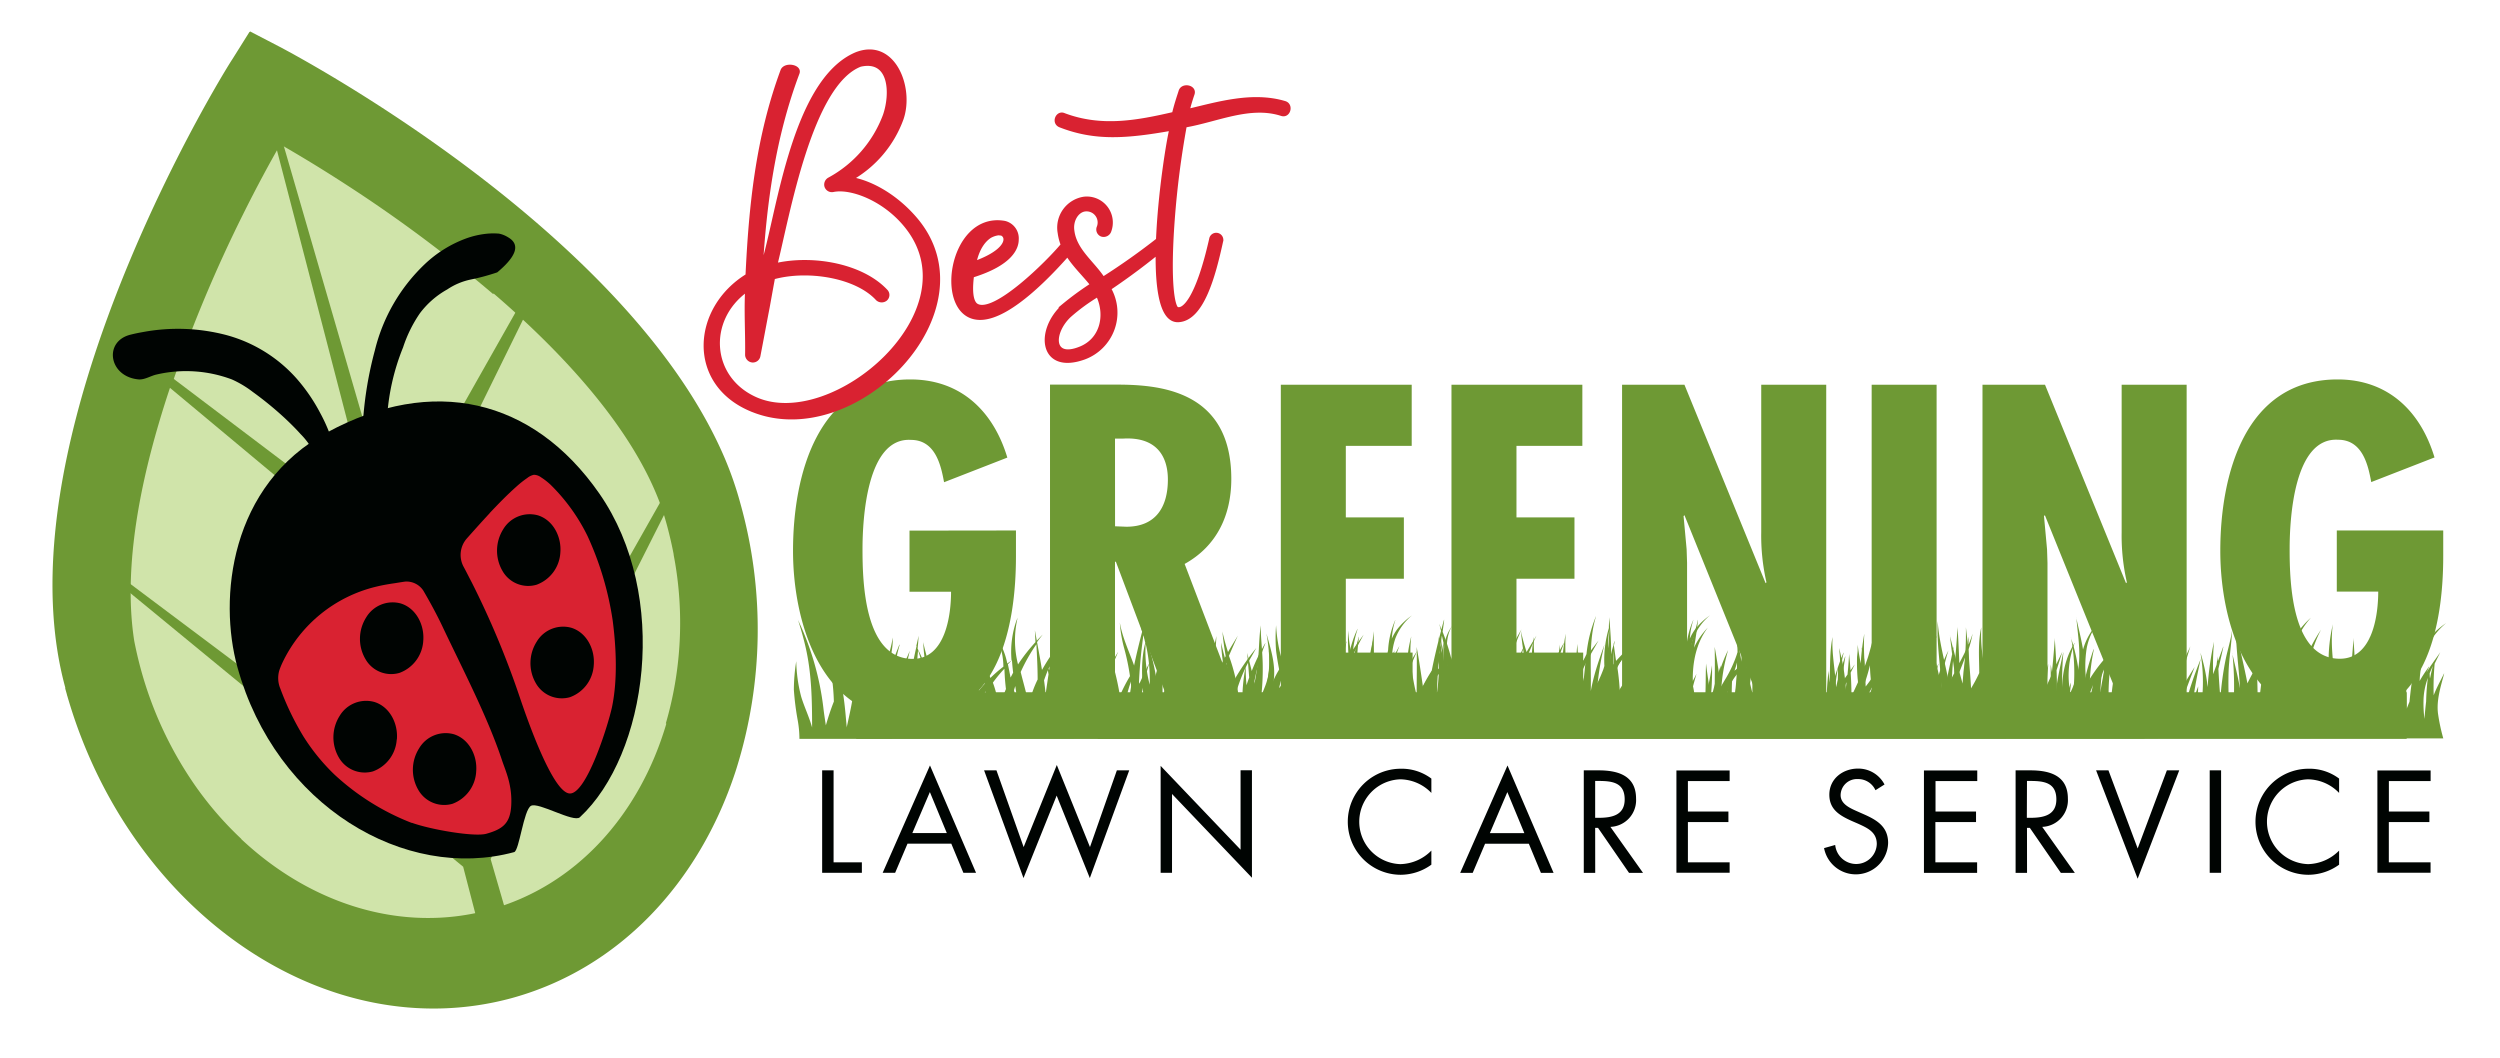 <svg id="Layer_1" data-name="Layer 1" xmlns="http://www.w3.org/2000/svg" xmlns:xlink="http://www.w3.org/1999/xlink" viewBox="0 0 507.33 214.67"><defs><style>.cls-1,.cls-7{fill:none;}.cls-2{clip-path:url(#clip-path);}.cls-3{fill:#d0e4aa;}.cls-4{fill:#6e9934;}.cls-5{fill:#000402;}.cls-6{fill:#d92231;}.cls-7{stroke:#d92231;stroke-miterlimit:7.38;stroke-width:0.69px;}</style><clipPath id="clip-path"><rect class="cls-1" x="10.67" y="6.35" width="485.65" height="198.31"/></clipPath></defs><title>BSG-new-logo</title><g class="cls-2"><path class="cls-3" d="M140.58,96.51C134.67,82.66,124,69.86,112.22,58.88c-23.55-22-51.32-36.65-53.15-37.61l-5.2-2.71,0,.08-.09,0-3.11,5c-1.09,1.73-17.25,27.84-26.48,58.3-5.65,18.67-8.7,39-4.08,56.29,0,.09,0,.17.07.26l0,.1a.29.29,0,0,0,0,.09c.1.36.2.72.31,1.08,0,.12.06.23.1.35,11.46,39.63,47.5,64.23,81.12,55.09,19.7-5.35,34.25-21.14,40.87-41.33h0c.07-.2.13-.4.19-.6a85,85,0,0,0,.74-48.34,63.86,63.86,0,0,0-2.93-8.36"/></g><polygon class="cls-4" points="142.07 89.99 141.36 88.89 97.35 166.7 82.04 113.9 112.92 51.06 112.22 49.95 80.01 106.9 52.97 13.7 52 14.31 76.33 107.95 22.68 67.38 22.47 68.68 78.21 115.17 91.81 167.5 21.08 114.47 20.87 115.77 93.99 175.89 99.56 197.32 105.74 195.62 99.56 174.32 142.07 89.99"/><g class="cls-2"><path class="cls-4" d="M136.69,112.5c.08.46.17.92.25,1.37l.09.53a73,73,0,0,1-1.91,32.39l.1.07c-5.42,18.44-18.33,33-36,37.79s-36.25-1.19-50.27-14.38l0-.05a68.88,68.88,0,0,1-8-8.94c-.12-.16-.24-.31-.35-.47l-.59-.81a76.57,76.57,0,0,1-11.48-24.38q-.75-2.79-1.29-5.56c-2.05-13.14.45-28.79,5-44.19.84-2.87,1.76-5.74,2.73-8.58l.13.09A281.9,281.9,0,0,1,49.29,43.56c2.69-5.41,5.3-10.25,7.6-14.26,4,2.3,8.75,5.17,13.83,8.48a281.88,281.88,0,0,1,29.37,21.91l.07-.14q3.25,2.79,6.39,5.72c12.7,11.87,23.53,25.2,28,38.6.28.89.54,1.79.79,2.7.54,2,1,4,1.37,5.93M147.08,93c-6.57-15.39-18.46-29.62-31.51-41.81C89.4,26.71,58.55,10.43,56.51,9.37l-5.78-3,0,.1-.1,0-3.46,5.52C45.92,13.85,28,42.86,17.71,76.7,11.42,97.44,8,120,13.17,139.25a2.86,2.86,0,0,1,.07.28.49.49,0,0,1,0,.11s0,.07,0,.1c.11.4.23.8.34,1.2,0,.13.08.27.11.4,12.75,44,52.78,71.36,90.14,61.21,21.89-6,38.05-23.49,45.41-45.93h0l.21-.66a94.53,94.53,0,0,0,.82-53.71A71.19,71.19,0,0,0,147.08,93"/><path class="cls-5" d="M121.61,100.14c14.48,20.82,9.7,53.05-3.94,65.71-1.24,1.16-8.43-3.16-9.92-2.32s-2.38,9.11-3.41,9.39c-22.09,6-48.35-9.3-56.16-37.53-3.86-13.94-1.56-36.94,18.24-47.66,21.3-11.53,41.67-7,55.19,12.41"/><path class="cls-6" d="M99.36,104.13c1.75-1.85,3.52-3.68,5.42-5.37A21,21,0,0,1,107,97a3.22,3.22,0,0,1,1.34-.65,2.49,2.49,0,0,1,1.42.49,13.39,13.39,0,0,1,1.94,1.5,37.93,37.93,0,0,1,7.54,10.46,63.19,63.19,0,0,1,5.09,17.09c.75,5.73,1,12.17-.14,17.62-.79,3.66-5.21,17.81-8.63,17.51s-8.5-14.84-10.12-19.64a177.37,177.37,0,0,0-9.72-23.22c-.53-1-1.07-2.1-1.63-3.13a5.05,5.05,0,0,1,.64-5.75c1.49-1.68,3.38-3.79,4.64-5.13"/><path class="cls-6" d="M83.56,167a49.32,49.32,0,0,1-15.66-9.79,40.93,40.93,0,0,1-6.34-7.79,56.06,56.06,0,0,1-4.66-9.65,5.51,5.51,0,0,1-.23-3.69,14.66,14.66,0,0,1,.64-1.59,28.41,28.41,0,0,1,19-15.43c1.3-.32,2.61-.54,3.93-.73.64-.1,1.32-.22,2-.31a4.09,4.09,0,0,1,3.67,1.84l0,0c1.37,2.35,2.67,4.73,3.84,7.19,4,8.47,9.2,18.39,12.15,27.31.71,2.12,2.1,5,1.84,9.19-.22,3.54-1.73,4.72-5.06,5.65-2.42.67-11.21-.83-15.13-2.24"/><path class="cls-5" d="M85.89,130.07a7.38,7.38,0,0,1-4.82,6.48,6,6,0,0,1-6.92-2.82,8.12,8.12,0,0,1,.15-8.42,6.25,6.25,0,0,1,7.06-2.84c3.16,1,4.81,4.45,4.53,7.6"/><path class="cls-5" d="M80.51,150.06a7.38,7.38,0,0,1-4.83,6.48,6.06,6.06,0,0,1-6.92-2.82,8.14,8.14,0,0,1,.15-8.42A6.26,6.26,0,0,1,76,142.46c3.16,1,4.81,4.44,4.54,7.6"/><path class="cls-5" d="M96.63,156.63a7.4,7.4,0,0,1-4.82,6.49,6.05,6.05,0,0,1-6.92-2.82,8.12,8.12,0,0,1,.15-8.42A6.25,6.25,0,0,1,92.1,149c3.16,1,4.81,4.44,4.53,7.59"/><path class="cls-5" d="M120.49,135a7.36,7.36,0,0,1-4.82,6.48,6.05,6.05,0,0,1-6.92-2.82,8.12,8.12,0,0,1,.15-8.42,6.25,6.25,0,0,1,7.06-2.84c3.16,1,4.81,4.44,4.53,7.6"/><path class="cls-5" d="M113.71,112.18a7.38,7.38,0,0,1-4.82,6.48,6,6,0,0,1-6.93-2.82,8.16,8.16,0,0,1,.15-8.42,6.26,6.26,0,0,1,7.06-2.84c3.16,1,4.82,4.45,4.54,7.6"/><path class="cls-5" d="M63.7,91.79A15.12,15.12,0,0,0,61,88.09c-1.06-1.18-2.2-2.3-3.36-3.38a70,70,0,0,0-6.35-5.18A21,21,0,0,0,47.06,77a26.46,26.46,0,0,0-15.28-1c-1.2.26-2.35,1.06-3.59,1-6.15-.5-7.24-7.78-1.64-9.1.9-.22,1.52-.35,2.43-.51a38.72,38.72,0,0,1,16.9.59,29.24,29.24,0,0,1,14.45,9A35.73,35.73,0,0,1,65,83.85a32.86,32.86,0,0,1,2.56,6.09c.45-.34.92-.67,1.39-1a16.24,16.24,0,0,1,2.14-1.23,3,3,0,0,1,1.83-.41c.18,0,.3.14.46,0a1.16,1.16,0,0,0,.19-.66c.06-.45.08-.91.11-1.36a74,74,0,0,1,2.39-14.17A35.82,35.82,0,0,1,86.27,53.54a24.45,24.45,0,0,1,8.26-5.13,17.52,17.52,0,0,1,4.46-1,14.21,14.21,0,0,1,2.26,0,5.35,5.35,0,0,1,1.8.71c2.94,1.65,1.22,4.34-2.14,7.15a43.78,43.78,0,0,1-5.4,1.46,13.43,13.43,0,0,0-4.74,2,17.74,17.74,0,0,0-5.55,4.83,27,27,0,0,0-3.42,6.93,45.33,45.33,0,0,0-3.27,14.59q0,.5,0,1a2.35,2.35,0,0,0,0,.65c.13.22.55.18.83.22a32.23,32.23,0,0,1,3.5.8"/><path class="cls-4" d="M474.21,107.65v12.4h8.41c0,4.6-1.07,13.63-7.79,13.63-9.74,0-10.19-15.31-10.19-22.22,0-6.29.89-22.75,9.83-22.22,5,0,6.11,5.22,6.73,8.59l12.84-5C491.2,83.39,484.56,77,474.38,77c-18.86,0-23.81,19.39-23.81,34.79,0,14.79,5.84,34.09,23.81,34.09s21.43-18.86,21.43-33v-5.23Zm-71.9-29.57v66.76H415.5V114.2l-.09-2.74-.62-6.73.18-.18,16.29,40.29h12.48V78.08H430.55v30a42.36,42.36,0,0,0,1.06,10.09l-.17.18L415,78.08Zm-22.49,66.76H393V78.08H379.82ZM329.17,78.08v66.76h13.19V114.2l-.09-2.74-.62-6.73.18-.18,16.29,40.29H370.6V78.08H357.41v30a42.36,42.36,0,0,0,1.06,10.09l-.17.18L341.83,78.08Zm-34.62,0v66.76h26.73v-12.4H307.74v-15h11.77V105H307.74V90.48h13.37V78.08Zm-34.63,0v66.76h26.74v-12.4H273.11v-15h11.78V105H273.11V90.48h13.37V78.08ZM226.27,89H228c6.64-.35,9,3.54,9,8.32,0,5.49-2.4,9.57-8.42,9.57l-2.3-.09Zm0,55.87V114h.18l11.6,30.81H252l-11.6-30.37c6.55-3.63,9.47-9.92,9.47-17.26,0-18.24-15-19.13-23.46-19.13H213.08v66.76Zm-41.7-37.19v12.4H193c0,4.6-1.06,13.63-7.79,13.63-9.74,0-10.18-15.31-10.18-22.22,0-6.29.88-22.75,9.82-22.22,5,0,6.11,5.22,6.73,8.59l12.84-5C201.57,83.39,194.93,77,184.74,77c-18.85,0-23.81,19.39-23.81,34.79,0,14.79,5.84,34.09,23.81,34.09s21.43-18.86,21.43-33v-5.23Z"/><path class="cls-4" d="M266.05,127.62a20,20,0,0,0-.25,3.94c.14-1.31.19-2.63.25-3.94M327.48,132a18,18,0,0,0-.07,2.84l0,0,.06-.07c0-.91,0-1.82,0-2.73m84.28,3.17,0,.1h0l0,0v-.07Zm-117.57-.61-.36.32.09.58.27-.9m-81.17.61-.21.48c0,.1.07.2.1.29l.06-.41.05-.36m79-1.1c-.16.68-.36,1.36-.59,2,.19-.16.39-.33.59-.48,0-.52,0-1,0-1.55m35.47,2.08h0l0,.11v-.12ZM205.36,134c-.28.25-.55.52-.83.79.2.91.37,1.83.55,2.71.17-.33.34-.65.52-1-.1-.84-.19-1.69-.24-2.53m227.81,1.14q-.35.75-.66,1.5c0,.36,0,.71.07,1.06.17-.86.37-1.71.59-2.56M232.49,130.6a26.83,26.83,0,0,0,.82,8.34,32.36,32.36,0,0,0-.82-8.34M411,136.26c-.43.51-.85,1-1.27,1.55,0,.51,0,1-.08,1.52.41-1,.86-2.06,1.35-3.07m-89.17-2.58c-.35,1-.72,2-1.14,3,.15.92.33,1.83.52,2.73.24-1.92.4-3.86.62-5.78M212.65,136c-.28.68-.54,1.37-.78,2.06.13.94.24,1.89.32,2.83.18-1.35.39-2.7.59-4.05-.05-.28-.09-.56-.13-.84m166.82-1c-.05.22-.1.44-.16.67-.32,1.22-.7,2.42-1.11,3.61.26.91.53,1.81.8,2.7.28-.77.58-1.53.89-2.29a33.63,33.63,0,0,1-.42-4.69m16.35,6.61-.06.23,0,.14,0-.17Zm-65.25-9.59c-.79,1.07-1.6,2.12-2.39,3.19a47.93,47.93,0,0,1,.57,6.22c.07.2.15.4.22.61.74-1.59,1.62-3.12,2.47-4.67a54.18,54.18,0,0,0-.87-5.35m-132.7,7.47c-.18.88-.41,1.76-.66,2.62.27-.42.56-.83.86-1.24-.06-.46-.13-.92-.2-1.38M327,142l.09.7,0-.13L327,142m88.47.38a2.86,2.86,0,0,1-.07.28v.15c0-.15,0-.29.07-.43m-227-4.92c0,.32.07.64.08,1a29.45,29.45,0,0,1-.26,4.4c0-.11.05-.21.08-.32a15.87,15.87,0,0,1,.61-1.92c-.15-1.05-.33-2.09-.51-3.13m21.87-6.78a35.52,35.52,0,0,0-3.21,5.66c.32,1.32.69,2.62,1,3.86.24.89.47,1.77.67,2.66a23.49,23.49,0,0,1,1.77-5c0-2.41-.13-4.82-.26-7.22m-24,1.26c-.09.9-.17,1.81-.19,2.72-.07,2.79,0,5.56.15,8.39l.18-.65a15.75,15.75,0,0,0,.73-7.41c-.22-1-.55-2-.87-3.05m238.43,7.13c-.34.8-.65,1.62-.94,2.44.08.53.17,1.07.25,1.6a21.07,21.07,0,0,1,.69-4m-25.92-5.8c-.4,1.09-.84,2.18-1.27,3.27.08,2.37.12,4.75.15,7.11v-.05a79,79,0,0,0,1.11-10.33m13,2.15-.13.15a42.55,42.55,0,0,0-1.78,8.32,24.83,24.83,0,0,1,1.92-4c0-1.47,0-2.95,0-4.43m-208,.22a27.24,27.24,0,0,0-2.33,2.82,21.68,21.68,0,0,1,1.25,5.52,31.27,31.27,0,0,1,1.4-4.23c-.08-.66-.15-1.32-.2-2s-.08-1.42-.12-2.13m2.21,3.53c-.09.28-.18.57-.26.85.35,1.42.67,2.84.92,4.28-.15-1.71-.41-3.42-.66-5.13m19-1.94a49.77,49.77,0,0,0-2.15,6.15c.06.32.12.64.19,1,.55-2.21,1.32-4.37,2-6.55,0-.19,0-.37,0-.55M266,142.51c0,.62-.09,1.23-.11,1.85l.3-.71v0c-.06-.37-.13-.74-.19-1.12M427,135.79a14.44,14.44,0,0,0-1.14,4.38,19.12,19.12,0,0,0,.11,4.21c.42-2.87.84-5.73,1-8.59m-23.68,2.07v0c-.18,1.73-.28,3.46-.4,5.15,0,.51.1,1,.15,1.52v0c.19-.29.38-.58.58-.86l0,0,0,0c.24-.73.46-1.47.69-2.21-.33-1.2-.71-2.39-1.05-3.59Zm-89.19.43c-.39.82-.76,1.64-1.1,2.48a35.34,35.34,0,0,0,.08,3.85q.64-3.15,1-6.33m21.6-4.29a103.12,103.12,0,0,0-.31,10.68c.48-.62,1-1.2,1.49-1.78-.31-2.94-.78-5.93-1.18-8.9m-4.22,4.62a41.79,41.79,0,0,0-1.68,5.6c.14.29.28.57.43.86.42-1.3.9-2.58,1.36-3.86,0-.87,0-1.74-.11-2.6m-61.89.7a36.71,36.71,0,0,0-1.44,3.83,15.15,15.15,0,0,1,.43,2c.15-.26.3-.52.46-.78a17,17,0,0,1,.28-3.89c.08-.39.17-.77.27-1.16m11.43-1.94q-.33.65-.69,1.29c-.43.78-.84,1.56-1.2,2.37l0,.17c.2,1.32.47,2.64.64,4,.38-1.09.81-2.16,1.27-3.22,0-1.56-.05-3.09-.05-4.57m-66.95,7.37c0,.2,0,.4,0,.6l0-.12-.09-.48m-13.92-4.48c-.25.42-.48.85-.71,1.28l-.09.42a20.35,20.35,0,0,1,.81,3.43,16,16,0,0,0,.23-2.67,18.62,18.62,0,0,0-.24-2.46m208.55-1.17c-.78,1-1.53,2.1-2.21,3.2a18.82,18.82,0,0,1,1,3.1c.08-.49.17-1,.25-1.48.26-1.51.56-3,.87-4.52,0-.1,0-.2,0-.3m-110.89,6.28v0s0,.05,0,.08v0l0-.13Zm-80.35-5.6c-.44,1.64-1,3.26-1.39,4.92l.35,1v0a21.56,21.56,0,0,1,1.31-3.37c-.09-.83-.19-1.65-.28-2.47m108-.52c-.51.88-1,1.77-1.42,2.68a23.16,23.16,0,0,0,.36,3.8c.26-.43.55-.86.83-1.29a.41.41,0,0,1,0-.11,48,48,0,0,1,.24-5.08m106.65-1.79a14.42,14.42,0,0,0-.88,4.16,25.08,25.08,0,0,0,.19,4.15c.08-1.18.19-2.36.34-3.53a44.81,44.81,0,0,1,.35-4.78m-58.91-2a65.83,65.83,0,0,0-1,10.48,46.63,46.63,0,0,0,1-10.48m-4.51-5.53A44.23,44.23,0,0,0,367.41,144q0,1,.15,2.07c.23-1.48.52-3,.85-4.43-.16-3.94-.38-7.89.37-11.73m42.87,13.45a16.42,16.42,0,0,0-.35,2.88c.16-.95.28-1.91.35-2.88M260,138a12.23,12.23,0,0,0-.61,3.68,45.07,45.07,0,0,0,.38,4.77c0-.11.08-.21.11-.32a21.19,21.19,0,0,1,1-2.18c-.06-.33-.12-.65-.17-1-.27-1.65-.51-3.31-.67-5m5.46.86c-.73,2-1.66,3.95-2.37,5.95l.48,1.44a1.72,1.72,0,0,1,.07.21l.15-.86a31.49,31.49,0,0,1,1.69-6.53,1.49,1.49,0,0,1,0-.21m-35.61-1.6a31.78,31.78,0,0,0-1.9,7.41l.27,1,.36,1.28c.19-2.41.44-4.8.83-7.18.14-.83.28-1.65.44-2.47M225,138.48a55.12,55.12,0,0,0-.39,8.39,25.37,25.37,0,0,0,.39-8.39m67-1.74a8.81,8.81,0,0,0-2,3.86,18,18,0,0,0,.17,6.37c.28-1.05.6-2.09.84-3.16a39.15,39.15,0,0,0,.95-7.07m-59.92-7.89a101.94,101.94,0,0,0-.95,18.14c.41-1,.83-2,1.19-3.06-.39-4.54-1-9.06.13-13.46-.12-.54-.24-1.08-.37-1.62m-56.89,7.47c-.3,2.61-.28,5.29-.35,7.92,0,1.24-.16,2.45-.23,3.67.52-2,1.34-3.95,1.92-5.78.06-.21.13-.41.2-.61-.4-1.75-1-3.47-1.54-5.2m144.73,2.17c-.26.53-.53,1-.83,1.57s-.47.8-.72,1.2a34.35,34.35,0,0,1,.72,6.94c.46-1.37.92-2.74,1.28-4.13-.19-1.86-.36-3.72-.45-5.58m-71-4a20.46,20.46,0,0,0-1.45,6.45c-.09,2.43.79,4.79.92,7.28,0,0,0,.06,0,.09a30,30,0,0,0,1.15-8.72c-.11-1.71-.36-3.41-.63-5.1m-86.64,15.45a21.59,21.59,0,0,0-.33-3.67,55.92,55.92,0,0,1-.8-6.3,37.33,37.33,0,0,1,.48-5.77l0-.21a30.78,30.78,0,0,0,1,7.37c.63,2.1,1.61,4.07,2.22,6.27,0-5.5-.09-11-1.34-16.38-.38-1.65-.84-3.29-1.35-4.91l-.17-.53c-.09-.29,0-.05,0,0a57.36,57.36,0,0,1,5.15,17.85c.13,1.18.33,2.37.5,3.54.48-1.64,1-3.26,1.63-4.84a45.75,45.75,0,0,0-1.58-10.68,26.77,26.77,0,0,1-.93-5.46s0,0,0,.07c.67,3.92,2.73,7.47,3.73,11.38.09.35.17.71.25,1.07q.94-2.13,2-4.19a1.8,1.8,0,0,0-.05.19c-.61,2-1.09,4.12-1.52,6.22.34,2.23.52,4.5.72,6.78a1.6,1.6,0,0,1,0-.21c.42-1.93.87-3.86,1.18-5.81a46,46,0,0,1,1.56-7,26.15,26.15,0,0,1-1.15-5.35s0,0,0,.06a24.57,24.57,0,0,0,1.5,4.27,19.43,19.43,0,0,1,1.64-3.37l0,.05a18.85,18.85,0,0,0-1.21,4.22c.71,1.53,1.49,3,2.18,4.57.37-.88.77-1.75,1.2-2.63a21.06,21.06,0,0,0,2.42-7.17c.15,3.72-1.62,7.36-2.41,10.73-.1.44-.19.88-.28,1.32a19,19,0,0,1,.83,3,17.26,17.26,0,0,1,.27,2.25l.33-1.14a23.11,23.11,0,0,1,.64-9.39c.55-1.84,1.31-3.6,2-5.39l0,.22a33.64,33.64,0,0,0-1.3,8.57c0,.38,0,.75.06,1.13.39-1.38.81-2.74,1.32-4.08.59-1.54,1.42-3,2-4.54-.48,2.37-1.28,4.62-1.64,7.24-.28,2-.51,4.06-.75,6.09.33,1.1.72,2.2,1.16,3.27.22-1.75.55-3.53.72-5.33A82.39,82.39,0,0,1,186,131.11c0-.08-.05-.16-.07-.25l0,.09.05.1,0-.11c.16-.64.31-1.28.41-1.93,0,.87-.09,1.74-.18,2.62a23.78,23.78,0,0,1,1.9,4.87,42.82,42.82,0,0,1-.77-6.31.36.36,0,0,0,0,.11,63.38,63.38,0,0,0,2.4,8.12,48,48,0,0,1,4.77-7l-.21.37-.72,1.27a31.59,31.59,0,0,0-3.18,7.48,21.26,21.26,0,0,1,.92,5.92c0,.35,0,.7,0,1.05a15.61,15.61,0,0,0,1.06-2.36,51.33,51.33,0,0,0,2.62-13.31c.09-1.68.16-3.37.39-5,0,2.76.38,5.48.41,8.23a51.59,51.59,0,0,1-.28,6c.29-.67.56-1.35.81-2a13.33,13.33,0,0,0,.83-4,38.47,38.47,0,0,0-.61-6.59s-.07-.3,0,0c.84,3,1.86,6.07,1.52,9.27,0,.17,0,.35-.07.53.21.62.43,1.23.65,1.85.37-.47.76-.92,1.16-1.36a58.44,58.44,0,0,1-1.29-6.76,34.07,34.07,0,0,1,0-5.25v.13a31.31,31.31,0,0,0,1.25,7.19c.37,1.18.8,2.34,1.21,3.5a28.89,28.89,0,0,1,2.64-2.29,13.78,13.78,0,0,0-1.3-5.75l.09.12a14,14,0,0,1,2,5c.28-.21.57-.41.87-.61a19.26,19.26,0,0,1,1-8.14l.24-.58a19.71,19.71,0,0,0,.07,9.5,36.69,36.69,0,0,1,3.54-4.52l-.12-2.42.39,2.13c.39-.43.79-.84,1.2-1.25l-.09.12c-.36.47-.72.94-1.06,1.42.35,1.88.7,3.76,1,5.64.58-1,1.21-2.06,1.87-3a20.63,20.63,0,0,1,1.75-5.43l0,.08a19.77,19.77,0,0,0-.89,4.12c.65-1,1.31-1.86,1.95-2.76l.18-.25-.15.28c-.7,1.31-1.42,2.64-2.1,4-.15,2-.12,4.12-.13,6.12.47,1.27,1,2.53,1.43,3.79.68-1.3,1.4-2.58,2-3.87,0-.68-.09-1.36-.08-2a29.3,29.3,0,0,1,1.08-7.72l0-.14a28.47,28.47,0,0,0,.38,10.08c.06.27.13.53.19.79.68-1.19,1.39-2.37,2.06-3.56,0,.05,0,.11-.05.16-.52,1.69-1.11,3.37-1.58,5.07.27,1,.53,2,.73,3.08.18-.49.37-1,.58-1.44a30.44,30.44,0,0,1,1.68-11.27,27.78,27.78,0,0,0-.23,8.24c.86-1.62,1.81-3.2,2.76-4.74a25.38,25.38,0,0,1,.86-6.26s0-.14,0,0a24.68,24.68,0,0,0-.09,5l1.28-2.07-.09.21-1.12,2.64a44.56,44.56,0,0,0,1.26,6.75,33.89,33.89,0,0,1,2.91-5.57c.54-2.71,1.19-5.4,1.88-8.07-.11-.49-.23-1-.36-1.46.07.16.13.32.19.48l.26.66c.17-.67.35-1.34.54-2l0,.29c-.1.73-.21,1.47-.3,2.21a42.53,42.53,0,0,1,2.6,9.63,52.49,52.49,0,0,1,2-7.45l.11-.33a49.05,49.05,0,0,0-.82,12.07,21.43,21.43,0,0,1,2.16-7.74c.47-.88,1-1.73,1.52-2.58l.09-.15a1.11,1.11,0,0,0-.07.16A26.83,26.83,0,0,0,238,137a32.23,32.23,0,0,0-.1,8.15c.46-1.73,1-3.44,1.52-5.19l.09-.31v.16c-.07,2.26-.28,4.5-.23,6.76a105.64,105.64,0,0,0,1.41-19.8,107.45,107.45,0,0,1,1.05,20.17c.05-.15.11-.31.17-.46.25-.64.49-1.28.72-1.93a32.81,32.81,0,0,1-.18-3.29,38.48,38.48,0,0,1,1.43-9.83.38.38,0,0,0,0,.1,37.91,37.91,0,0,0,0,8.11c0-.18,0-.35.05-.52.39-4.52,0-9.1.78-13.58v.12c-.31,5.45,1.31,10.9.81,16.28a24.19,24.19,0,0,1-.57,3.28h0c.26.9.53,1.8.8,2.69,0-.25,0-.51,0-.75,0-2.68-.37-5.34.39-8a27.73,27.73,0,0,1,2.59-6c-.27-1.66-.53-3.33-.66-5,0,0,0-.23,0,0,.3,1.41.7,2.79,1.13,4.17.65-1.13,1.35-2.24,2-3.34l-.31.69c-.51,1.13-1,2.26-1.5,3.41a36,36,0,0,1,2.1,9.73c0,.51,0,1,0,1.55.06-.21.11-.42.16-.62.17-.65.34-1.29.52-1.93a17.22,17.22,0,0,1,0-1.76,38.07,38.07,0,0,1,.62-4.88l0-.12c0,.12,0,.23,0,.34,0,1.22.05,2.44.17,3.65q.25-.78.54-1.56c-.12-1.67-.26-3.34-.41-5,.08.32.17.64.25,1,.23.89.46,1.78.68,2.68a39.5,39.5,0,0,1,2.75-5.67s0,.07,0,.11a40.69,40.69,0,0,0-2.21,7.66c.49,2.13.93,4.27,1.25,6.43.89-3.94,2-7.86,1.73-12,0-.19,0-.38-.05-.57a.31.31,0,0,0,0,.08,23.55,23.55,0,0,1,.68,6.45,19,19,0,0,1,1.54-3,30.73,30.73,0,0,1,0-3.46.37.37,0,0,0,0,.11c.09.9.22,1.8.38,2.68,1.08-1.62,2.33-3.17,3.49-4.71L264,130l-.09.16c-1.12,2.06-2.41,4.09-3.32,6.25.4,1.77.92,3.52,1.49,5.26a31.28,31.28,0,0,0,2.91-5.85c.07-.21.13-.43.19-.65a23.15,23.15,0,0,1,.92-7.69c0-.76.06-1.51.11-2.26a1.09,1.09,0,0,0,0,.18c.22,3.44.61,6.86.07,10.22.07.39.15.78.23,1.17a16.77,16.77,0,0,1,2.43-3.42l0,.05a17,17,0,0,0-2.12,4.59c.24,1,.5,1.93.78,2.89a41.06,41.06,0,0,1,3.07-4.54c.45-1.23.95-2.44,1.43-3.64l.11-.27-.06.28-.24,1.08a36.74,36.74,0,0,1,1.34-3.68l0,.11a32.26,32.26,0,0,0-1,7.87c.37-1.3.63-2.63.9-3.95l.05-.24a33.43,33.43,0,0,1-.84,7.21,35.85,35.85,0,0,0,.59,4.23c.1.48.19,1,.29,1.43.53-2.93.6-6,.88-9.11a58.47,58.47,0,0,1-.55-9.81V128a42.36,42.36,0,0,0,1,6.25,38.82,38.82,0,0,1,1.21-5.09.78.78,0,0,0,0,.14,45.18,45.18,0,0,0-.34,8.62c.41,1.74.81,3.49,1.1,5.27l.21-.49a17.84,17.84,0,0,1,1-1.83c0-.91,0-1.82,0-2.73.19-3.37.69-6.72,1-10.08v.19c.1,3.53,0,7.06.32,10.56.72-1,1.48-2,2.18-3,0-.53.05-1,.09-1.55a18.45,18.45,0,0,1,.35-2.33,17.68,17.68,0,0,1,1.46-6.13s0,0,0,.06a15.44,15.44,0,0,0-.71,3.75,9.83,9.83,0,0,1,1.11-1.93,13.74,13.74,0,0,1,3-2.8l-.11.09a11.33,11.33,0,0,0-3.3,4.65,13.47,13.47,0,0,0-.67,3.7c0,.18,0,.36,0,.54.54-.92,1-1.86,1.53-2.8a3.62,3.62,0,0,0-.13.35c-.41,1.1-.85,2.17-1.33,3.23.06.71.14,1.41.21,2.1.06.54.13,1.08.22,1.62.27-.53.55-1.06.83-1.59,0,0,.14-.37,0,0-.26.84-.49,1.68-.71,2.52.44,2.56,1.06,5.1,1.53,7.55,1.29-3.76.94-8,1.11-12.09,0,0,0-.4,0-.11.3,2.77.84,5.55,1,8.32.24-.47.49-.94.75-1.4,0-3.44.09-6.88,0-10.27.5,2.67.89,5.37,1.28,8.06.24-.41.48-.83.73-1.24a24.89,24.89,0,0,0,2.64-5.72c0-1.09-.12-2.17-.23-3.24,0,0-.05-.28,0,0,.17.72.33,1.43.48,2.15a12.81,12.81,0,0,0,.22-1.53,13,13,0,0,1-.08,2.25q.22,1.14.39,2.28a25.55,25.55,0,0,1,.15-2.89,8.34,8.34,0,0,1,1.68-4.45c-.13.2-.13.22-.19.31-1.2,2.09-1,4.7-.73,6.94l0,.21.6-.37a31.86,31.86,0,0,1,2.5-5.75l-.06.14a30.21,30.21,0,0,0-1.47,5l.47-.28.2-.12-.18.15-.53.43a40.76,40.76,0,0,0-.67,5.18c.43,1.83.93,3.65,1.39,5.47l.2-.38c.1-.41.2-.82.32-1.23.3-1,.65-2,1.05-3,.57-4-.47-8.42-.78-12.42a.59.59,0,0,0,0,.13c.65,3.15,1.67,6.27,2.1,9.39l.07-.15c.12-.68.25-1.37.39-2v.11c0,.19,0,.38,0,.57.15-.68.31-1.35.48-2,0,.07,0,.15,0,.22l-.15,1.94c.28-.47.57-.94.87-1.4l-.05.11c-.32.69-.61,1.39-.87,2.11-.07,1.1-.11,2.2-.13,3.3s.13,2,.21,3a24.76,24.76,0,0,1,1.6-8.74,22.36,22.36,0,0,0-.3,5.77c.12-1.57.14-3.16.26-4.71a33.26,33.26,0,0,1,2-9.31l0,.07A40.15,40.15,0,0,0,302.6,138a21.77,21.77,0,0,1-.5,7.68c.09.35.2.7.3,1a15.33,15.33,0,0,0,.56-1.47,33.41,33.41,0,0,0,1-7.21,49.66,49.66,0,0,1,1.45-8.64l0,.13a44.62,44.62,0,0,0-.34,6,44.88,44.88,0,0,1,3.69-7.77l-.08.18c-1.69,4-3.18,8.24-3.09,12.71,0,1.08.15,2.15.26,3.23a51.33,51.33,0,0,1,2.33-10.15v0a16.6,16.6,0,0,1,.9-2.15,3.24,3.24,0,0,1,.25-.44c-1.71,4.47-.81,9.61-.33,14.17a13.52,13.52,0,0,0,1-2.45c.1-2.22.23-4.44.47-6.65,0,0,0-.4,0-.11.05.81.12,1.63.2,2.44.17-3.08,0-6.18.61-9.22v.1c-.18,3.35.55,6.74.71,10.07.5-2.13,1.16-4.24,1.87-6.31l0,.21c-.27,1.69-.51,3.39-.65,5.1.36-.53.73-1.05,1.1-1.57.15-1.44.26-2.88.34-4.32,0,.07,0,.15,0,.22q.16,1.62.27,3.24l.72-1,.16-.21-.12.24-.72,1.44c.14,2.17.2,4.35.13,6.54.16-.23.32-.46.49-.68l.79-1c.14-.94.25-1.89.34-2.84-.17-2.49-.38-5-.33-7.48v-.24c.15,1.29.37,2.56.62,3.84a49.88,49.88,0,0,1,.72-6,.45.45,0,0,1,0,.11c-.22,3.5.19,7,.28,10.57a28.5,28.5,0,0,0,1.86-2.64,41.74,41.74,0,0,1,.25-6,39.37,39.37,0,0,0,.43,4.84c.5-.91,1-1.84,1.41-2.78a27.18,27.18,0,0,1,1.92-7.66l0,.07c-1.49,4.81-.93,10-1.05,15.11.21-1.14.48-2.28.78-3.39.57-2.06,1.29-4.08,2-6.08a59.84,59.84,0,0,0-1.38,7.82c.52-.69,1.05-1.38,1.61-2,.24-1.63.57-3.24,1-4.84l0-.11c-.07.86-.13,1.71-.16,2.56a19.17,19.17,0,0,1,.78-3.35c0-.22,0-.43,0-.64,0,0,0,.08,0,.12s0,.22,0,.33l.07-.2c.05-.14.1-.28.16-.42l0,.11c-.06.3-.11.59-.16.89.13,1,.28,2.05.43,3.07.46-.51.93-1,1.41-1.51l1-1.1h0a31,31,0,0,0,2.21-2.65,32.44,32.44,0,0,1-2.05,3.09c.52,1.43,1,2.88,1.4,4.34.27-.53.54-1.06.79-1.61,0,0,0,.06,0,.09-.19.69-.41,1.37-.63,2,.12.49.25,1,.36,1.48l.06-.29a29.71,29.71,0,0,1,2.27-6.08,28.25,28.25,0,0,0-1.32,6.53,24.67,24.67,0,0,0,.17,4c.05-.44.12-.89.19-1.33.47-2.84,1.15-5.64,1.71-8.46-.17-1.31-.33-2.61-.44-3.91l0,.15c.2.87.41,1.73.63,2.6,0-.13.05-.27.07-.4v.18l0,.42c.59,2.33,1.23,4.64,1.86,6.94.06-.78.11-1.56.18-2.34a62.43,62.43,0,0,0,.49-9.16v.07a76,76,0,0,1,.65,9.9c0,1,.09,1.94.13,2.91l.24-.37a29.83,29.83,0,0,0,1.69-3.15c0-3.09-.29-6.18.41-9.26a.22.22,0,0,0,0,.08,30.05,30.05,0,0,0,.51,7.07,68.51,68.51,0,0,0,2.63-8.61l0,.26c-.22,1.82-.47,3.65-.81,5.45a14.73,14.73,0,0,1,2.82-4.09c-3.81,5-3.52,12.28-2.06,18,0,.13.07.26.1.39A46.58,46.58,0,0,0,347.42,135v.12a53.41,53.41,0,0,1-.2,5.93l.39-.72c.45-1.78,1-3.54,1.59-5.27l0,.15c0,.2-.07.39-.1.59a32.58,32.58,0,0,1,1.59-3.88,36.41,36.41,0,0,0-1.1,15.35c0,.15,0,.3.05.45l.11-.2c.24-2.19.32-4.4.7-6.59.32-1.84.75-3.65,1.23-5.46a57.35,57.35,0,0,0-.2,7.87,24.39,24.39,0,0,0,.62-2.79,54.07,54.07,0,0,0,.39-8.05v-.23c0,.22.08.44.11.66a48.1,48.1,0,0,1,.86,8.42c.46-2.22,1-4.42,1.61-6.61l0,.45a63,63,0,0,0,0,13.38,28.48,28.48,0,0,0,.39-3.08c.27-3.61.1-7.23.14-10.85l0,.21c.3,2,.67,4,1,6.07.07-.72.15-1.43.26-2.15.32-2.08.79-4.13,1.24-6.19l.05-.24c0,.08,0,.16,0,.24a69.81,69.81,0,0,0-.11,10.53c0,.2,0,.4.05.6l0-.06v0c-.49-4.4-.16-8.76,2-12.6.11-.2.23-.4.35-.6l0,.08a18.32,18.32,0,0,0-.87,10.06,19.47,19.47,0,0,0,1.51-4.28c.74-3.63,0-7.43-.29-11.08l0,.17c.81,3.85,2,7.69,1.57,11.51a21.2,21.2,0,0,1-1.08,4.48c0,.85.1,1.71.19,2.56.09-.26.18-.53.26-.79a36.71,36.71,0,0,1,1-5.95c0-.17,0-.33,0-.5a.19.19,0,0,0,0,.08V137c.42-1.68.93-3.35,1.48-5l.12-.33,0,.23a39.21,39.21,0,0,0-.42,13.78,48.74,48.74,0,0,1,2.07-9.37l0,.2c-.16,1.35-.27,2.72-.32,4.08a49.28,49.28,0,0,1,1.52-7.12,31.77,31.77,0,0,1,2.32-5.89c0-.12.07-.24.11-.36v.06l0,.15c.21-.38.42-.76.64-1.13,0,0,.07-.14,0,0-.28.64-.54,1.3-.77,2a31.21,31.21,0,0,0,.21,8.62v0l.08-.34.08-.34c0,.54,0,1.08-.05,1.62.29,1.95.64,3.9.92,5.86a65.31,65.31,0,0,1,2.68-9.52c0-.85-.09-1.7-.17-2.54l0-.13c.16.66.31,1.32.45,2,.14-.38.28-.75.43-1.11l0,.16c-.11.47-.21.93-.3,1.4a45.8,45.8,0,0,1,.9,9.48c.75-1.65,1.56-3.29,2.33-5,0-.31-.06-.61-.08-.92a39.51,39.51,0,0,1-.05-5.44,30.83,30.83,0,0,0,.73,4.33v-.08a13.73,13.73,0,0,0,.13-5,3.61,3.61,0,0,1,.15.47,13.49,13.49,0,0,1,.47,3.46c.26-.67.5-1.35.71-2,.83-2.71,1.34-5.53,2.51-8.1,0,0,0,0,0,.07-.92,2.85-1.13,5.87-1.7,8.83a26.92,26.92,0,0,0,.85,4.16c1-2.31,2-4.58,3.06-6.85l.1-.22a2,2,0,0,1-.07.23c-.86,2.88-1.79,5.76-2.54,8.67l.2.64q1.62-2.7,3.29-5.36c-.93,2.39-1.82,4.79-2.7,7.19.17.54.34,1.08.49,1.61a77.4,77.4,0,0,1,3.24-9.94l.18-.48c0,.17-.07.34-.11.51-.56,2.71-1.13,5.44-1.45,8.17.32-1.06.68-2.1,1.07-3.13-.08,1.72-.12,3.47,0,5.17.24-.64.46-1.29.67-1.94s.18-1.49.23-2.24a34.73,34.73,0,0,0-.45-7.82,35.49,35.49,0,0,1,1.34,6v0c.05.34.09.67.12,1a63.88,63.88,0,0,1,1.3-9.23,56.12,56.12,0,0,0-.17,6.61c.22-.64.45-1.27.68-1.91.08-.58.15-1.16.23-1.74,0,.34,0,.67,0,1,.37-1,.75-2,1.1-3l0,.13c-.31,1.48-.67,3-1,4.44.11,2,.23,3.93.41,5.89a63.41,63.41,0,0,1,1.1-8c.41-1.9.95-3.78,1.27-5.7-.12,2.94-.65,5.83-.72,8.76-.08,3.17.07,6.34.25,9.5a21.21,21.21,0,0,0,.81-4,67,67,0,0,0-.28-9.7c0,.06,0,.13.05.19.54,2.33,1.15,4.67,1.53,7-.19-4.57-1-9.13-.77-13.66.27,4.24,1.51,8.41,2.29,12.64.34-.69.7-1.38,1.07-2.06,0-.17,0-.35,0-.52.27-3,.49-6,.68-8.92,0,.09,0,.18,0,.27.15,2.37.26,4.75.35,7.13.53-1,1.05-2,1.51-3,.1-.8.21-1.59.36-2.39a.66.66,0,0,1,0,.14c0,.5,0,1,0,1.5.31-.73.59-1.48.83-2.24a23.7,23.7,0,0,1-.82,3.19c.1,3.37.56,6.73.55,10.08a22.71,22.71,0,0,1,1.28-2c.11-.52.23-1,.35-1.55a24,24,0,0,1,1-4.44,13.3,13.3,0,0,1-.13-1.56s0-.13,0,0c.07.38.17.75.27,1.12a17,17,0,0,1,2-4l0,.07c-.19.38-.37.77-.53,1.17a17.53,17.53,0,0,1,4.06-5.3l-.06.06a17.08,17.08,0,0,0-3.13,5.17,24.86,24.86,0,0,0-1.35,5.37l.24.55c.45-.52.91-1,1.37-1.53l-.2.3c-.34.52-.68,1-1,1.56.36.78.75,1.55,1.13,2.32l.23-.69a26.91,26.91,0,0,0,.51-5.92.77.77,0,0,0,0,.15,25,25,0,0,1,.33,3.21,33.9,33.9,0,0,1,4-8.14s.09-.15,0,0c-2,3.81-2.87,8.07-3.61,12.31.75-.82,1.54-1.61,2.36-2.38q.16-1.08.36-2.16l0,.87c.19-.84.39-1.69.58-2.53l.1-.41,0,.42c-.07,1-.14,2-.2,3,.52-.48,1-.94,1.56-1.4l.38-.73a33.28,33.28,0,0,1,.85-8.08c-.49,3.64,0,7.33.45,11,.4-.6.81-1.19,1.23-1.76l.11-.15c0,.06,0,.11-.08.16-.4.85-.79,1.72-1.15,2.6.18,1.45.34,2.91.42,4.36.15-.36.3-.72.46-1.08a56,56,0,0,0,.77-6.11,2.7,2.7,0,0,1,0,.28c.14,1.05.26,2.09.34,3.14l1-2.16c.28-2.5.48-5,.66-7.53l0,.48c.11,1.63.22,3.26.29,4.9.41-.87.82-1.74,1.25-2.6a1.59,1.59,0,0,0-.07.2c-.38,1.2-.76,2.41-1.13,3.61a75.11,75.11,0,0,1-.11,8.62v0l.36,1.1c.83-2.39,1.86-4.75,2.66-7.23a.71.71,0,0,0,0,.14c-.13,1.67-.37,3.33-.58,5,.08.55.16,1.1.25,1.65a38.46,38.46,0,0,0,.34-16l0,.11a37.82,37.82,0,0,1,1.75,8.4c0-3.75.51-7.37,3-10.49.16-.2.33-.4.5-.59l-.05.07a12.06,12.06,0,0,0-2,4.74,23.39,23.39,0,0,0,0,7.28,30.93,30.93,0,0,1,3.75-5.25,1.48,1.48,0,0,0,0-.21s0,.08,0,.13v.05c.41-.45.84-.89,1.28-1.32.7-.79,1.44-1.54,2.19-2.28l-.09.11a27.13,27.13,0,0,0-3.21,5c.3,2.93.35,5.88.38,8.82.19-.48.38-1,.58-1.45.49-4.72.95-9.55,4.35-13.33a18.12,18.12,0,0,1,3.12-2.67l-.07.06a14.61,14.61,0,0,0-4.72,7.31,22.64,22.64,0,0,0-.62,4.4,29.65,29.65,0,0,1,1.92-2.94l0,.09c-.19.37-.36.75-.53,1.13.8-1.34,1.75-2.6,2.64-3.87,0,0,.23-.38.08-.09-.35.73-.71,1.45-1.06,2.17a52.9,52.9,0,0,0-.2,6.42c.59-1.55,1.41-3,2.12-4.46l0,.1c-.7,2.64-1.55,5.31-1.25,8a39.26,39.26,0,0,0,1.09,5.1Z"/><path class="cls-4" d="M326.6,127.62a20,20,0,0,0-.25,3.94c.14-1.31.19-2.63.25-3.94M388,132a18,18,0,0,0-.07,2.84l0,0,.06-.07c0-.91,0-1.82,0-2.73m84.28,3.17,0,.1h0l0,0v-.07Zm-117.57-.61-.36.32.09.58.27-.9m-81.17.61-.21.48c0,.1.07.2.1.29l.06-.41.05-.36m79.05-1.1c-.17.68-.37,1.36-.6,2,.19-.16.39-.33.59-.48,0-.52,0-1,0-1.55m35.46,2.08h0v0ZM265.91,134c-.28.25-.55.52-.82.79.19.91.36,1.83.54,2.71.17-.33.34-.65.52-1-.1-.84-.19-1.69-.24-2.53m227.81,1.14q-.35.75-.66,1.5c0,.36,0,.71.07,1.06.18-.86.37-1.71.59-2.56M293,130.6a26.83,26.83,0,0,0,.82,8.34,32.36,32.36,0,0,0-.82-8.34m178.55,5.66-1.27,1.55c0,.51-.05,1-.08,1.52.41-1,.86-2.06,1.35-3.07m-89.17-2.58c-.35,1-.72,2-1.14,3,.16.92.33,1.83.52,2.73.25-1.92.4-3.86.62-5.78M273.2,136c-.28.68-.54,1.37-.78,2.06.13.94.24,1.89.32,2.83.18-1.35.39-2.7.59-4.05-.05-.28-.09-.56-.13-.84m166.82-1c0,.22-.1.44-.16.67-.32,1.22-.7,2.42-1.11,3.61.26.91.53,1.81.8,2.7.28-.77.58-1.53.89-2.29a33.63,33.63,0,0,1-.42-4.69m16.35,6.61a1.55,1.55,0,0,0-.05.23V142l0-.17Zm-65.25-9.59c-.78,1.07-1.6,2.12-2.39,3.19a46.24,46.24,0,0,1,.57,6.22c.07.2.15.4.22.61.74-1.59,1.63-3.12,2.47-4.67a54.18,54.18,0,0,0-.87-5.35m-132.7,7.47c-.18.88-.41,1.76-.66,2.62.27-.42.56-.83.86-1.24-.06-.46-.13-.92-.2-1.38M387.5,142l.09.7,0-.13-.12-.57m88.48.38c0,.09-.05.19-.08.28v.15c0-.15.05-.29.08-.43m-227-4.92c0,.32.07.64.08,1a29.45,29.45,0,0,1-.26,4.4l.08-.32a15.87,15.87,0,0,1,.61-1.92c-.14-1.05-.32-2.09-.51-3.13m21.87-6.78a35.52,35.52,0,0,0-3.21,5.66c.32,1.32.69,2.62,1,3.86.24.89.47,1.77.68,2.66a22.91,22.91,0,0,1,1.76-5c0-2.41-.13-4.82-.26-7.22m-24,1.26c-.09.9-.17,1.81-.19,2.72-.07,2.79.05,5.56.15,8.39l.18-.65a15.75,15.75,0,0,0,.73-7.41c-.22-1-.55-2-.87-3.05m238.44,7.13c-.35.8-.66,1.62-.95,2.44.09.53.17,1.07.25,1.6a21.08,21.08,0,0,1,.7-4m-25.93-5.8c-.4,1.09-.84,2.18-1.27,3.27.08,2.37.13,4.75.15,7.11v-.05a79,79,0,0,0,1.11-10.33m13,2.15-.13.15a42.55,42.55,0,0,0-1.78,8.32,24.83,24.83,0,0,1,1.92-4c0-1.47,0-2.95,0-4.43m-208,.22a27.15,27.15,0,0,0-2.32,2.82,21.25,21.25,0,0,1,1.24,5.52,32.74,32.74,0,0,1,1.4-4.23c-.07-.66-.14-1.32-.2-2s-.08-1.42-.12-2.13m2.21,3.53c-.09.28-.18.57-.26.85.35,1.42.67,2.84.92,4.28-.15-1.71-.41-3.42-.66-5.13m18.95-1.94a49.77,49.77,0,0,0-2.15,6.15c.06.32.12.64.19,1,.56-2.21,1.32-4.37,2-6.55,0-.19,0-.37,0-.55m41.06,5.28c-.05.62-.09,1.23-.11,1.85l.3-.71v0c-.06-.37-.13-.74-.19-1.12m161.08-6.72a14.44,14.44,0,0,0-1.14,4.38,19.75,19.75,0,0,0,.11,4.21c.42-2.87.84-5.73,1-8.59m-23.68,2.07v0c-.18,1.73-.28,3.46-.4,5.15l.15,1.52v0c.19-.29.38-.58.58-.86l0,0,0,0c.24-.73.47-1.47.69-2.21-.33-1.2-.71-2.39-1.05-3.59Zm-89.19.43c-.39.82-.76,1.64-1.1,2.48a33,33,0,0,0,.09,3.85q.63-3.15,1-6.33m21.6-4.29a103.12,103.12,0,0,0-.31,10.68c.48-.62,1-1.2,1.49-1.78-.31-2.94-.78-5.93-1.18-8.9m-4.22,4.62a40.33,40.33,0,0,0-1.67,5.6c.13.29.27.57.42.86.42-1.3.9-2.58,1.36-3.86,0-.87,0-1.74-.11-2.6m-61.88.7a34.64,34.64,0,0,0-1.45,3.83,15.15,15.15,0,0,1,.43,2c.15-.26.3-.52.46-.78a17.63,17.63,0,0,1,.28-3.89c.08-.39.18-.77.28-1.16m11.43-1.94-.69,1.29c-.44.78-.84,1.56-1.21,2.37l0,.17c.2,1.32.47,2.64.65,4,.37-1.09.8-2.16,1.26-3.22,0-1.56-.05-3.09,0-4.57m-67,7.37c0,.2,0,.4,0,.6l0-.12-.09-.48m-13.92-4.48c-.25.42-.48.85-.71,1.28L260,142a19.43,19.43,0,0,1,.81,3.43,15,15,0,0,0,.23-2.67,18.62,18.62,0,0,0-.24-2.46m208.55-1.17c-.78,1-1.52,2.1-2.2,3.2a19.77,19.77,0,0,1,1,3.1c.08-.49.17-1,.25-1.48.26-1.51.56-3,.88-4.52,0-.1,0-.2,0-.3m-110.89,6.28v0a.19.19,0,0,1,0,.08v-.15Zm-80.35-5.6c-.44,1.64-1,3.26-1.39,4.92l.35,1v0a21.56,21.56,0,0,1,1.31-3.37c-.09-.83-.19-1.65-.28-2.47m108-.52c-.51.88-1,1.77-1.41,2.68a22.11,22.11,0,0,0,.35,3.8c.27-.43.55-.86.83-1.29a.41.41,0,0,0,0-.11,48,48,0,0,1,.24-5.08m106.65-1.79a14.08,14.08,0,0,0-.87,4.16,25.07,25.07,0,0,0,.18,4.15c.09-1.18.2-2.36.34-3.53a47.58,47.58,0,0,1,.35-4.78m-58.9-2a64.7,64.7,0,0,0-1,10.48,47.22,47.22,0,0,0,1-10.48m-4.52-5.53A44.23,44.23,0,0,0,428,144q0,1,.15,2.07c.23-1.48.53-3,.85-4.43-.15-3.94-.38-7.89.37-11.73m42.87,13.45a17.43,17.43,0,0,0-.35,2.88c.16-.95.28-1.91.35-2.88M320.52,138a12.55,12.55,0,0,0-.61,3.68c0,1.59.23,3.18.38,4.77,0-.11.08-.21.11-.32a21.26,21.26,0,0,1,1-2.18c-.07-.33-.13-.65-.18-1-.27-1.65-.51-3.31-.67-5m5.46.86c-.72,2-1.65,3.95-2.37,5.95.16.48.32,1,.49,1.44l.06.21.15-.86A31.49,31.49,0,0,1,326,139c0-.07,0-.14,0-.21m-35.61-1.6a31.78,31.78,0,0,0-1.9,7.41l.27,1c.12.42.25.85.36,1.28.19-2.41.44-4.8.83-7.18.14-.83.28-1.65.44-2.47m-4.82,1.27a55.12,55.12,0,0,0-.39,8.39,25.37,25.37,0,0,0,.39-8.39m67-1.74a8.81,8.81,0,0,0-2,3.86,18,18,0,0,0,.17,6.37c.28-1.05.6-2.09.84-3.16a39.15,39.15,0,0,0,.95-7.07m-59.91-7.89a101,101,0,0,0-1,18.14c.41-1,.83-2,1.19-3.06-.39-4.54-1-9.06.13-13.46l-.36-1.62m-56.9,7.47c-.3,2.61-.28,5.29-.35,7.92,0,1.24-.16,2.45-.23,3.67.52-2,1.34-3.95,1.92-5.78.06-.21.13-.41.2-.61-.4-1.75-1-3.47-1.54-5.2m144.73,2.17c-.26.53-.53,1-.83,1.57s-.47.8-.72,1.2a34.35,34.35,0,0,1,.72,6.94c.46-1.37.92-2.74,1.29-4.13-.19-1.86-.36-3.72-.46-5.58m-71-4a20.46,20.46,0,0,0-1.45,6.45c-.09,2.43.79,4.79.92,7.28a.28.28,0,0,1,0,.09,30,30,0,0,0,1.15-8.72c-.1-1.71-.36-3.41-.63-5.1m-86.64,15.45a21.59,21.59,0,0,0-.33-3.67,55.92,55.92,0,0,1-.8-6.3,37.33,37.33,0,0,1,.48-5.77l0-.21a30.78,30.78,0,0,0,1,7.37c.63,2.1,1.61,4.07,2.22,6.27,0-5.5-.09-11-1.34-16.38-.38-1.65-.84-3.29-1.35-4.91l-.17-.53c-.09-.29,0-.05,0,0a57.36,57.36,0,0,1,5.15,17.85c.13,1.18.33,2.37.5,3.54.48-1.64,1-3.26,1.63-4.84a45.75,45.75,0,0,0-1.58-10.68,26.77,26.77,0,0,1-.93-5.46.15.15,0,0,1,0,.07c.67,3.92,2.73,7.47,3.73,11.38.09.35.17.71.25,1.07q.94-2.13,2-4.19c0,.07,0,.13-.05.19-.6,2-1.09,4.12-1.52,6.22.34,2.23.52,4.5.72,6.78,0-.07,0-.14.05-.21.42-1.93.87-3.86,1.18-5.81a46,46,0,0,1,1.56-7,26.15,26.15,0,0,1-1.15-5.35.13.13,0,0,1,0,.06,24.57,24.57,0,0,0,1.5,4.27,19.43,19.43,0,0,1,1.64-3.37l0,.05a18.85,18.85,0,0,0-1.21,4.22c.71,1.53,1.49,3,2.18,4.57.37-.88.77-1.75,1.2-2.63a20.85,20.85,0,0,0,2.42-7.17c.15,3.72-1.61,7.36-2.41,10.73-.1.44-.19.88-.28,1.32a19,19,0,0,1,.83,3,17.26,17.26,0,0,1,.27,2.25l.33-1.14a23.11,23.11,0,0,1,.64-9.39c.55-1.84,1.31-3.6,2-5.39l-.05.22a33.64,33.64,0,0,0-1.3,8.57c0,.38,0,.75.06,1.13.39-1.38.81-2.74,1.32-4.08.6-1.54,1.42-3,2-4.54-.48,2.37-1.28,4.62-1.64,7.24-.28,2-.5,4.06-.75,6.09.33,1.1.72,2.2,1.16,3.27.22-1.75.55-3.53.72-5.33a82.39,82.39,0,0,1,1.85-12.16c0-.08,0-.16-.07-.25a.36.36,0,0,1,0,.09l0,.1,0-.11c.16-.64.31-1.28.41-1.93,0,.87-.09,1.74-.18,2.62a23.78,23.78,0,0,1,1.9,4.87,42.82,42.82,0,0,1-.77-6.31s0,.08,0,.11a63.42,63.42,0,0,0,2.41,8.12,47.11,47.11,0,0,1,4.76-7l-.21.37-.71,1.27a31.22,31.22,0,0,0-3.19,7.48,21.27,21.27,0,0,1,.93,5.92l0,1.05a14.68,14.68,0,0,0,1.06-2.36,51.33,51.33,0,0,0,2.62-13.31c.09-1.68.17-3.37.39-5,0,2.76.39,5.48.41,8.23a51.59,51.59,0,0,1-.28,6c.29-.67.56-1.35.81-2a13.33,13.33,0,0,0,.83-4,38.47,38.47,0,0,0-.61-6.59s-.07-.3,0,0c.83,3,1.85,6.07,1.51,9.27,0,.17,0,.35-.07.53.21.62.43,1.23.65,1.85.37-.47.76-.92,1.17-1.36a56.42,56.42,0,0,1-1.3-6.76,34.07,34.07,0,0,1,0-5.25v.13a31.31,31.31,0,0,0,1.25,7.19c.37,1.18.8,2.34,1.21,3.5a28.89,28.89,0,0,1,2.64-2.29,13.78,13.78,0,0,0-1.3-5.75l.09.12a14,14,0,0,1,2,5c.28-.21.58-.41.87-.61a19.11,19.11,0,0,1,1-8.14c.07-.2.15-.39.23-.58a19.71,19.71,0,0,0,.07,9.5,36.69,36.69,0,0,1,3.54-4.52l-.12-2.42.39,2.13c.39-.43.8-.84,1.2-1.25l-.09.12c-.36.47-.71.94-1.06,1.42.35,1.88.7,3.76,1,5.64.58-1,1.22-2.06,1.87-3a21.4,21.4,0,0,1,1.75-5.43l0,.08a19.79,19.79,0,0,0-.9,4.12c.65-1,1.31-1.86,1.95-2.76l.18-.25-.15.28c-.7,1.31-1.42,2.64-2.1,4-.15,2-.12,4.12-.13,6.12.47,1.27,1,2.53,1.43,3.79.68-1.3,1.4-2.58,2-3.87-.05-.68-.09-1.36-.08-2a29.3,29.3,0,0,1,1.08-7.72l0-.14a28.47,28.47,0,0,0,.38,10.08c.06.27.13.53.19.79.68-1.19,1.39-2.37,2.06-3.56,0,.05,0,.11-.05.16-.52,1.69-1.11,3.37-1.58,5.07.27,1,.53,2,.73,3.08.18-.49.37-1,.58-1.44A30.44,30.44,0,0,1,283,131.91a27.44,27.44,0,0,0-.22,8.24c.85-1.62,1.8-3.2,2.75-4.74a25.38,25.38,0,0,1,.86-6.26s0-.14,0,0a24.68,24.68,0,0,0-.09,5l1.28-2.07-.09.21-1.12,2.64a45.83,45.83,0,0,0,1.26,6.75,33.89,33.89,0,0,1,2.91-5.57c.54-2.71,1.19-5.4,1.89-8.07l-.36-1.46.18.48.26.66c.17-.67.35-1.34.54-2l0,.29-.3,2.21a42.53,42.53,0,0,1,2.6,9.63,53.86,53.86,0,0,1,2-7.45l.11-.33a49.05,49.05,0,0,0-.82,12.07,21.43,21.43,0,0,1,2.16-7.74c.47-.88,1-1.73,1.52-2.58l.09-.15-.07.16a26.83,26.83,0,0,0-1.75,5.16,32.23,32.23,0,0,0-.1,8.15c.46-1.73,1-3.44,1.52-5.19l.09-.31v.16c-.08,2.26-.29,4.5-.24,6.76a105.64,105.64,0,0,0,1.41-19.8,107.45,107.45,0,0,1,1.05,20.17c.06-.15.11-.31.17-.46.25-.64.49-1.28.72-1.93a32.81,32.81,0,0,1-.18-3.29,38.48,38.48,0,0,1,1.43-9.83.38.38,0,0,0,0,.1,38.57,38.57,0,0,0,0,8.11c0-.18,0-.35.05-.52.39-4.52,0-9.1.78-13.58v.12c-.31,5.45,1.31,10.9.81,16.28a24.19,24.19,0,0,1-.57,3.28h0c.26.9.53,1.8.8,2.69,0-.25,0-.51,0-.75,0-2.68-.37-5.34.39-8a27.73,27.73,0,0,1,2.59-6c-.27-1.66-.53-3.33-.65-5,0,0,0-.23,0,0,.3,1.41.7,2.79,1.13,4.17.66-1.13,1.35-2.24,2-3.34l-.31.69c-.51,1.13-1,2.26-1.5,3.41a36,36,0,0,1,2.1,9.73c0,.51,0,1,0,1.55.06-.21.11-.42.16-.62.17-.65.34-1.29.52-1.93a17.22,17.22,0,0,1,0-1.76,38.07,38.07,0,0,1,.62-4.88l0-.12v.34c0,1.22.05,2.44.17,3.65q.25-.78.54-1.56c-.12-1.67-.26-3.34-.41-5,.09.32.17.64.25,1,.23.89.46,1.78.68,2.68a39.5,39.5,0,0,1,2.75-5.67s0,.07,0,.11a41.45,41.45,0,0,0-2.21,7.66c.5,2.13.93,4.27,1.25,6.43.89-3.94,2-7.86,1.73-12,0-.19,0-.38-.05-.57,0,0,0,.05,0,.08a23.55,23.55,0,0,1,.68,6.45,19,19,0,0,1,1.54-3,33.28,33.28,0,0,1,0-3.46.37.37,0,0,0,0,.11c.09.9.22,1.8.39,2.68,1.07-1.62,2.32-3.17,3.48-4.71l.22-.29-.09.16c-1.12,2.06-2.41,4.09-3.32,6.25.4,1.77.92,3.52,1.49,5.26a31.28,31.28,0,0,0,2.91-5.85c.07-.21.13-.43.2-.65a22.88,22.88,0,0,1,.91-7.69c0-.76.06-1.51.11-2.26,0,.06,0,.12,0,.18.22,3.44.61,6.86.07,10.22.07.39.15.78.23,1.17a16.77,16.77,0,0,1,2.43-3.42l0,.05A17,17,0,0,0,327.3,138c.24,1,.5,1.93.79,2.89a39.64,39.64,0,0,1,3.06-4.54c.45-1.23,1-2.44,1.44-3.64l.1-.27-.06.28-.24,1.08a36.74,36.74,0,0,1,1.34-3.68l0,.11a32.26,32.26,0,0,0-1,7.87c.37-1.3.63-2.63.9-3.95l.05-.24a33.43,33.43,0,0,1-.84,7.21,35.85,35.85,0,0,0,.59,4.23c.1.48.19,1,.29,1.43.53-2.93.6-6,.88-9.11a58.47,58.47,0,0,1-.55-9.81.49.49,0,0,0,0,.12,42.34,42.34,0,0,0,1,6.25,38.82,38.82,0,0,1,1.21-5.09.78.78,0,0,0,0,.14,45.18,45.18,0,0,0-.34,8.62c.41,1.74.81,3.49,1.1,5.27l.21-.49a17.84,17.84,0,0,1,1-1.83c0-.91,0-1.82,0-2.73.19-3.37.69-6.72,1-10.08v.19c.1,3.53,0,7.06.32,10.56.72-1,1.48-2,2.18-3,0-.53.05-1,.1-1.55a20.44,20.44,0,0,1,.34-2.33,17.68,17.68,0,0,1,1.46-6.13s0,0,0,.06a15.44,15.44,0,0,0-.71,3.75,10.36,10.36,0,0,1,1.11-1.93,13.74,13.74,0,0,1,3-2.8l-.11.09a11.33,11.33,0,0,0-3.3,4.65,13.47,13.47,0,0,0-.67,3.7c0,.18,0,.36,0,.54.54-.92,1-1.86,1.53-2.8,0,.11-.09.23-.13.35-.41,1.1-.85,2.17-1.33,3.23.06.71.14,1.41.21,2.1.06.54.14,1.08.22,1.62.27-.53.55-1.06.83-1.59,0,0,.14-.37,0,0-.26.84-.49,1.68-.71,2.52.44,2.56,1.06,5.1,1.53,7.55,1.29-3.76.94-8,1.11-12.09,0,0,0-.4,0-.11.3,2.77.84,5.55,1,8.32.24-.47.49-.94.75-1.4,0-3.44.09-6.88,0-10.27.49,2.67.88,5.37,1.27,8.06l.73-1.24a24.89,24.89,0,0,0,2.64-5.72c0-1.09-.12-2.17-.23-3.24,0,0,0-.28,0,0,.17.72.33,1.43.48,2.15a12.81,12.81,0,0,0,.22-1.53A13,13,0,0,1,353,132q.22,1.14.39,2.28a25.55,25.55,0,0,1,.15-2.89,8.27,8.27,0,0,1,1.69-4.45c-.14.2-.14.22-.2.31-1.2,2.09-1,4.7-.73,6.94l0,.21.6-.37a31.86,31.86,0,0,1,2.5-5.75l-.06.14a30.21,30.21,0,0,0-1.47,5l.47-.28.2-.12-.18.15-.53.43a40.76,40.76,0,0,0-.67,5.18c.44,1.83.93,3.65,1.39,5.47l.2-.38c.1-.41.21-.82.32-1.23.3-1,.65-2,1.05-3,.57-4-.47-8.42-.78-12.42a.59.59,0,0,0,0,.13c.65,3.15,1.67,6.27,2.1,9.39l.08-.15c.11-.68.24-1.37.38-2v.11c0,.19,0,.38,0,.57.16-.68.31-1.35.48-2,0,.07,0,.15,0,.22l-.15,1.94c.28-.47.57-.94.87-1.4l-.05.11c-.31.69-.6,1.39-.87,2.11-.07,1.1-.11,2.2-.13,3.3s.13,2,.21,3a24.76,24.76,0,0,1,1.6-8.74,22.36,22.36,0,0,0-.3,5.77c.12-1.57.14-3.16.26-4.71a33.26,33.26,0,0,1,2-9.31.19.19,0,0,1,0,.07,39.84,39.84,0,0,0-.61,12.38,22,22,0,0,1-.51,7.68c.09.35.2.7.3,1a15.33,15.33,0,0,0,.56-1.47,32.8,32.8,0,0,0,1-7.21,49.66,49.66,0,0,1,1.45-8.64l0,.13a46.32,46.32,0,0,0-.34,6,44.88,44.88,0,0,1,3.69-7.77,1.42,1.42,0,0,1-.08.18c-1.69,4-3.18,8.24-3.09,12.71,0,1.08.15,2.15.26,3.23a52,52,0,0,1,2.33-10.15v0a16.6,16.6,0,0,1,.9-2.15,3.24,3.24,0,0,1,.25-.44c-1.71,4.47-.81,9.61-.33,14.17a14.31,14.31,0,0,0,1-2.45c.09-2.22.22-4.44.46-6.65,0,0,0-.4,0-.11.06.81.12,1.63.2,2.44.18-3.08,0-6.18.62-9.22a.34.34,0,0,0,0,.1c-.18,3.35.56,6.74.72,10.07.5-2.13,1.15-4.24,1.86-6.31l0,.21c-.27,1.69-.51,3.39-.65,5.1.36-.53.73-1.05,1.11-1.57.14-1.44.26-2.88.33-4.32a1.64,1.64,0,0,1,0,.22c.11,1.08.2,2.16.28,3.24.23-.33.47-.65.71-1l.16-.21-.12.24-.72,1.44c.14,2.17.2,4.35.13,6.54.16-.23.33-.46.5-.68s.52-.68.78-1c.15-.94.25-1.89.34-2.84-.17-2.49-.38-5-.33-7.48v-.24c.15,1.29.37,2.56.62,3.84a49.88,49.88,0,0,1,.72-6,.45.45,0,0,1,0,.11c-.22,3.5.19,7,.28,10.57a28.5,28.5,0,0,0,1.86-2.64,41.74,41.74,0,0,1,.25-6,39.37,39.37,0,0,0,.43,4.84c.5-.91,1-1.84,1.41-2.78a26.86,26.86,0,0,1,1.93-7.66l0,.07c-1.49,4.81-.93,10-1.05,15.11.21-1.14.48-2.28.78-3.39.57-2.06,1.29-4.08,2.06-6.08a58.25,58.25,0,0,0-1.39,7.82c.52-.69,1.05-1.38,1.61-2,.24-1.63.57-3.24,1-4.84l0-.11c-.07.86-.13,1.71-.16,2.56a19.17,19.17,0,0,1,.78-3.35c0-.22,0-.43,0-.64,0,0,0,.08,0,.12s0,.22,0,.33l.07-.2c.05-.14.1-.28.16-.42l0,.11c-.06.3-.11.59-.16.89.13,1,.28,2.05.43,3.07.46-.51.93-1,1.41-1.51l1-1.1h0a31,31,0,0,0,2.21-2.65,32.44,32.44,0,0,1-2.05,3.09c.52,1.43,1,2.88,1.4,4.34.27-.53.54-1.06.79-1.61,0,0,0,.06,0,.09-.19.69-.41,1.37-.63,2,.13.49.25,1,.36,1.48l.06-.29A29.71,29.71,0,0,1,395.4,132a28.25,28.25,0,0,0-1.32,6.53,24.67,24.67,0,0,0,.17,4c.05-.44.12-.89.19-1.33.47-2.84,1.15-5.64,1.71-8.46-.17-1.31-.32-2.61-.44-3.91l0,.15c.2.87.41,1.73.63,2.6,0-.13.05-.27.07-.4v.18l0,.42c.59,2.33,1.23,4.64,1.86,6.94.06-.78.11-1.56.18-2.34a62.43,62.43,0,0,0,.49-9.16v.07a76,76,0,0,1,.65,9.9c0,1,.09,1.94.13,2.91l.24-.37a29.83,29.83,0,0,0,1.69-3.15c0-3.09-.29-6.18.41-9.26a.22.22,0,0,0,0,.08,30.05,30.05,0,0,0,.51,7.07,68.51,68.51,0,0,0,2.63-8.61l0,.26c-.22,1.82-.47,3.65-.81,5.45a14.73,14.73,0,0,1,2.82-4.09c-3.8,5-3.52,12.28-2.06,18,0,.13.07.26.1.39A46.58,46.58,0,0,0,408,135v.12a58.75,58.75,0,0,1-.2,5.93c.12-.24.25-.48.38-.72q.68-2.67,1.59-5.27l0,.15c0,.2-.07.39-.1.59a34.35,34.35,0,0,1,1.59-3.88,36.41,36.41,0,0,0-1.1,15.35c0,.15,0,.3.05.45l.11-.2c.24-2.19.32-4.4.7-6.59.32-1.84.75-3.65,1.23-5.46a59,59,0,0,0-.2,7.87,22.44,22.44,0,0,0,.62-2.79,54.07,54.07,0,0,0,.39-8.05v-.23c0,.22.07.44.1.66a49.09,49.09,0,0,1,.87,8.42c.45-2.22,1-4.42,1.6-6.61l0,.45a63,63,0,0,0,0,13.38,28.48,28.48,0,0,0,.39-3.08c.27-3.61.1-7.23.14-10.85l0,.21c.3,2,.67,4,1,6.07.07-.72.15-1.43.26-2.15.32-2.08.79-4.13,1.24-6.19l.05-.24c0,.08,0,.16,0,.24a71.14,71.14,0,0,0-.11,10.53c0,.2,0,.4.05.6l0-.06v0c-.49-4.4-.16-8.76,2-12.6.11-.2.23-.4.35-.6l0,.08a18.32,18.32,0,0,0-.87,10.06,19.47,19.47,0,0,0,1.51-4.28c.74-3.63,0-7.43-.29-11.08l0,.17c.81,3.85,2,7.69,1.58,11.51a22.5,22.5,0,0,1-1.08,4.48c0,.85.09,1.71.18,2.56.09-.26.18-.53.26-.79a36.71,36.71,0,0,1,1-5.95c0-.17,0-.33,0-.5,0,0,0,.06,0,.08V137c.42-1.68.93-3.35,1.48-5l.12-.33,0,.23a39.21,39.21,0,0,0-.42,13.78,48.74,48.74,0,0,1,2.07-9.37l0,.2c-.16,1.35-.26,2.72-.32,4.08a49.28,49.28,0,0,1,1.52-7.12,32.48,32.48,0,0,1,2.32-5.89l.12-.36,0,.06,0,.15c.21-.38.42-.76.64-1.13,0,0,.07-.14,0,0-.28.64-.54,1.3-.77,2a31.21,31.21,0,0,0,.21,8.62v0l.08-.34.08-.34c0,.54,0,1.08-.05,1.62.29,1.95.64,3.9.92,5.86a65.34,65.34,0,0,1,2.69-9.52c0-.85-.1-1.7-.18-2.54l0-.13c.16.66.31,1.32.45,2,.14-.38.28-.75.43-1.11l0,.16c-.11.47-.21.93-.3,1.4a45.8,45.8,0,0,1,.9,9.48c.75-1.65,1.56-3.29,2.33-5,0-.31-.05-.61-.08-.92a41.15,41.15,0,0,1-.05-5.44,32.35,32.35,0,0,0,.73,4.33v-.08a13.73,13.73,0,0,0,.13-5,3.61,3.61,0,0,1,.15.47,13.06,13.06,0,0,1,.47,3.46c.26-.67.5-1.35.71-2,.83-2.71,1.34-5.53,2.51-8.1,0,0,0,0,0,.07-.92,2.85-1.13,5.87-1.7,8.83a26.92,26.92,0,0,0,.85,4.16c1-2.31,2-4.58,3.06-6.85l.1-.22a2,2,0,0,1-.07.23c-.86,2.88-1.79,5.76-2.54,8.67l.2.64c1.09-1.8,2.18-3.59,3.29-5.36-.93,2.39-1.81,4.79-2.7,7.19.17.54.34,1.08.5,1.61a77.36,77.36,0,0,1,3.23-9.94l.18-.48c0,.17-.07.34-.11.51-.56,2.71-1.13,5.44-1.45,8.17.32-1.06.68-2.1,1.07-3.13-.08,1.72-.12,3.47,0,5.17.24-.64.46-1.29.67-1.94s.18-1.49.23-2.24a34.73,34.73,0,0,0-.45-7.82,35.49,35.49,0,0,1,1.34,6v0c0,.34.08.67.11,1a63.88,63.88,0,0,1,1.3-9.23,56.12,56.12,0,0,0-.17,6.61c.22-.64.45-1.27.69-1.91.07-.58.14-1.16.22-1.74,0,.34,0,.67.05,1,.37-1,.75-2,1.1-3l0,.13c-.31,1.48-.67,3-1,4.44.11,2,.23,3.93.41,5.89a63.41,63.41,0,0,1,1.1-8c.41-1.9,1-3.78,1.27-5.7-.12,2.94-.65,5.83-.72,8.76-.08,3.17.07,6.34.25,9.5a21.21,21.21,0,0,0,.81-4,65.63,65.63,0,0,0-.28-9.7c0,.06,0,.13,0,.19.54,2.33,1.15,4.67,1.53,7-.19-4.57-1-9.13-.77-13.66.27,4.24,1.51,8.41,2.29,12.64.34-.69.7-1.38,1.07-2.06,0-.17,0-.35.05-.52.27-3,.49-6,.68-8.92,0,.09,0,.18,0,.27.15,2.37.26,4.75.35,7.13.53-1,1.05-2,1.51-3,.1-.8.21-1.59.36-2.39v.14c0,.5,0,1,0,1.5.31-.73.59-1.48.83-2.24a23.7,23.7,0,0,1-.82,3.19c.11,3.37.56,6.73.55,10.08a22.71,22.71,0,0,1,1.28-2c.11-.52.23-1,.35-1.55a24.82,24.82,0,0,1,1-4.44c-.07-.51-.11-1-.13-1.56,0,0,0-.13,0,0,.07.38.17.75.27,1.12a16.68,16.68,0,0,1,2-4l0,.07c-.19.38-.37.77-.53,1.17a17.53,17.53,0,0,1,4.06-5.3l-.05.06a16.91,16.91,0,0,0-3.14,5.17,24.86,24.86,0,0,0-1.35,5.37l.24.55c.45-.52.92-1,1.38-1.53l-.21.3-1,1.56c.36.78.75,1.55,1.13,2.32l.23-.69a26.91,26.91,0,0,0,.51-5.92s0,.1,0,.15a25,25,0,0,1,.33,3.21,33.9,33.9,0,0,1,4-8.14s.09-.15,0,0c-2,3.81-2.87,8.07-3.61,12.31.75-.82,1.55-1.61,2.36-2.38q.17-1.08.36-2.16l0,.87c.19-.84.39-1.69.58-2.53l.1-.41,0,.42c-.07,1-.14,2-.2,3,.52-.48,1-.94,1.57-1.4.12-.25.24-.49.37-.73a32.8,32.8,0,0,1,.86-8.08c-.5,3.64,0,7.33.44,11,.4-.6.82-1.19,1.23-1.76l.11-.15-.08.16c-.4.85-.79,1.72-1.15,2.6.18,1.45.34,2.91.42,4.36.15-.36.3-.72.46-1.08a56,56,0,0,0,.77-6.11,2.7,2.7,0,0,1,0,.28c.14,1.05.26,2.09.34,3.14l1-2.16c.28-2.5.49-5,.66-7.53l0,.48c.11,1.63.22,3.26.29,4.9.41-.87.82-1.74,1.25-2.6,0,.07-.05.13-.07.2-.38,1.2-.76,2.41-1.13,3.61a75.11,75.11,0,0,1-.11,8.62v0l.36,1.1c.83-2.39,1.86-4.75,2.66-7.23a.71.71,0,0,0,0,.14c-.13,1.67-.37,3.33-.58,5,.08.55.16,1.1.26,1.65a38.46,38.46,0,0,0,.33-16l0,.11a37.82,37.82,0,0,1,1.75,8.4c0-3.75.51-7.37,3-10.49.16-.2.33-.4.5-.59l-.05.07a12.21,12.21,0,0,0-2,4.74,23.7,23.7,0,0,0,0,7.28,30.43,30.43,0,0,1,3.76-5.25v-.21s0,.08,0,.13v.05c.42-.45.84-.89,1.29-1.32.69-.79,1.43-1.54,2.18-2.28l-.09.11a26.56,26.56,0,0,0-3.2,5c.29,2.93.34,5.88.37,8.82.19-.48.38-1,.58-1.45.49-4.72.95-9.55,4.35-13.33a18.12,18.12,0,0,1,3.12-2.67l-.07.06a14.61,14.61,0,0,0-4.72,7.31,22.64,22.64,0,0,0-.62,4.4,29.65,29.65,0,0,1,1.92-2.94l0,.09c-.18.37-.36.75-.52,1.13.79-1.34,1.74-2.6,2.63-3.87,0,0,.23-.38.09-.09-.36.73-.72,1.45-1.07,2.17a52.9,52.9,0,0,0-.2,6.42c.59-1.55,1.41-3,2.12-4.46a.36.36,0,0,0,0,.1c-.71,2.64-1.56,5.31-1.25,8a37.63,37.63,0,0,0,1.08,5.1Z"/><path class="cls-5" d="M482.45,177.11h10.79V175h-8.47v-8.17H493v-2.15h-8.22v-6.18h8.47v-2.15H482.45ZM474.68,158a10,10,0,0,0-6.21-2,10.76,10.76,0,1,0,0,21.52,10.71,10.71,0,0,0,6.21-2.05v-2.86a9.14,9.14,0,0,1-6.29,2.75,8.61,8.61,0,0,1-.06-17.21,8.93,8.93,0,0,1,6.35,2.76Zm-23.95-1.68h-2.31v20.8h2.31Zm-22.86,0h-2.51l8.44,22,8.44-22h-2.51l-5.93,15.86ZM411.34,168h.58l6.29,9.13h2.84l-6.62-9.33a5.42,5.42,0,0,0,5.21-5.73c0-4.69-3.67-5.74-7.61-5.74h-3v20.8h2.32Zm0-9.52H412c2.79,0,5.3.33,5.3,3.75,0,3.23-2.65,3.73-5.27,3.73h-.72Zm-20.91,18.65h10.79V175h-8.47v-8.17H401v-2.15h-8.22v-6.18h8.47v-2.15H390.43Zm-8-17.93a6,6,0,0,0-5.38-3.23c-3.08,0-5.82,2.07-5.82,5.3,0,3,2.1,4.22,4.53,5.32l1.27.55c1.93.88,3.83,1.71,3.83,4.14a4.18,4.18,0,0,1-4.27,4.05,4.28,4.28,0,0,1-4.17-3.86l-2.26.64a6.56,6.56,0,0,0,13-1.05c0-3.31-2.29-4.66-5-5.85l-1.38-.61c-1.41-.63-3.26-1.46-3.26-3.25A3.31,3.31,0,0,1,377,158.1a3.84,3.84,0,0,1,3.59,2.26ZM340.2,177.11H351V175h-8.47v-8.17h8.22v-2.15h-8.22v-6.18H351v-2.15H340.2ZM323.71,168h.58l6.29,9.13h2.84l-6.62-9.33a5.42,5.42,0,0,0,5.21-5.73c0-4.69-3.67-5.74-7.61-5.74h-3v20.8h2.32Zm0-9.52h.69c2.79,0,5.3.33,5.3,3.75,0,3.23-2.65,3.73-5.27,3.73h-.72Zm-14.37,10.59h-7l3.55-8.33Zm.91,2.15,2.45,5.91h2.57l-9.35-21.79-9.6,21.79h2.54l2.51-5.91ZM290.47,158a10,10,0,0,0-6.2-2,10.76,10.76,0,1,0,0,21.52,10.68,10.68,0,0,0,6.2-2.05v-2.86a9.1,9.1,0,0,1-6.29,2.75,8.61,8.61,0,0,1-.05-17.21,8.89,8.89,0,0,1,6.34,2.76Zm-54.94,19.12h2.31v-16l16.22,17V156.31h-2.31v16.11l-16.22-17Zm-33.32-20.8H199.7l8,21.87,6.73-16.74,6.73,16.74,8-21.87h-2.51l-5.46,15.58-6.73-16.66-6.73,16.66Zm-10.07,12.74h-7l3.56-8.33Zm.91,2.15,2.45,5.91h2.57l-9.35-21.79-9.6,21.79h2.53l2.51-5.91Zm-23.89-14.89h-2.32v20.8h8.06V175h-5.74Z"/><path class="cls-6" d="M260.77,20.86c-6.62-2-13.72.18-19.69,1.58.32-1.34.65-2.36,1-3.39.47-1.49-2.19-2-2.58-.48-.4,1.26-.87,2.6-1.32,4.49-7.35,1.7-14.65,3.09-22.24.23-1.35-.62-2.32,1.6-.82,2.22,7,2.73,13.23,2.33,22.53.68-1.1,4.17-6.47,39.27,1.49,38.85,4.88-.25,7.2-9.14,8.71-16a1.1,1.1,0,1,0-2.13-.51c-2.77,12.24-5.59,14.64-6.86,14.08-.71-.35-1.8-4.79-.8-18.18a180.41,180.41,0,0,1,2.43-18.9c6.45-1.11,13.18-4.41,19.57-2.34,1.5.46,2.15-1.9.73-2.37m-38,39.07c1.92,4.09.78,9-3.54,10.73-5.93,2.41-5.76-3.18-2.21-6.55a39,39,0,0,1,5.75-4.18m-7,2.15c-5.55,5.1-4.48,13.65,4.2,10.56a9.79,9.79,0,0,0,5.16-14.07,136.1,136.1,0,0,0,11.34-8.51c1.11-1.06-.14-2.7-1.32-1.56a138.46,138.46,0,0,1-11.29,8c-2.11-3.22-5.65-5.68-6.17-9.6-.34-2.08.8-4,2.34-4.31a2.6,2.6,0,0,1,2.89,3.49,1.19,1.19,0,0,0,.63,1.59,1.28,1.28,0,0,0,1.59-.7,4.93,4.93,0,0,0-5.16-6.71,6,6,0,0,0-5,7c.63,4.62,3.94,7.16,6.6,10.51a60.41,60.41,0,0,0-5.83,4.26M202.6,47.41c.23,0,.47.06.62.05a1.16,1.16,0,0,1,.76,1.12c0,1.24-1.62,3.11-6.19,4.75.69-3.22,2.08-4.69,3.13-5.36a4.64,4.64,0,0,1,1.68-.56m-3.37,17.16c5.88-.3,14-8.95,17.84-13.34,1-1.14-.38-2.77-1.4-1.63-3,3.64-14,14.54-17.51,12.32-.56-.36-1.4-1.56-.85-5.93,7.86-2.43,9.09-5.67,9.08-7.38a3.29,3.29,0,0,0-2.51-3.44c-11.43-2-14.31,19.91-4.65,19.4m-47.68-5.64c-.23,4.43.07,8.76,0,13.11a1.26,1.26,0,0,0,1.15,1.18,1.21,1.21,0,0,0,1.27-1c.67-3.45,1.27-6.74,1.88-9.87.36-2,.72-4,1.09-6,6.95-1.92,16.81-.34,21.09,4.32a1.31,1.31,0,0,0,1.71.07,1.16,1.16,0,0,0,.06-1.71C175,53.9,165.15,52,157.41,53.74c2.5-10,7.07-36.67,17.18-40.54,6.29-1.41,6.44,5.95,4.89,10.3a24.39,24.39,0,0,1-11.2,12.84,1.26,1.26,0,0,0-.62,1.5,1.23,1.23,0,0,0,1.44.78c3.61-.73,10.33,1.79,14.73,7.22,14.09,17.25-14.71,42-30.43,35.1-9.44-4.16-10.22-16-1.93-22Zm.73,24.16c20.94,9,49.59-20.13,33.4-38.82-3.79-4.38-8.67-7.23-12.9-8A23.09,23.09,0,0,0,183,24.16c2.23-6.32-1.62-16.2-9.22-13.24-13.36,5.59-16.09,35-19.35,43.75.78-13.3,2.56-26.74,7.46-39.79.62-1.43-2.52-2-3.14-.61C153.66,28,152.29,42,151.63,55.9c-10.9,6.7-12,21.8.65,27.19"/><path class="cls-7" d="M260.77,20.86c-6.62-2-13.72.18-19.69,1.58.32-1.34.65-2.36,1-3.39.47-1.49-2.19-2-2.58-.48-.4,1.26-.87,2.6-1.32,4.49-7.35,1.7-14.65,3.09-22.24.23-1.35-.62-2.32,1.6-.82,2.22,7,2.73,13.23,2.33,22.53.68-1.1,4.17-6.47,39.27,1.49,38.85,4.88-.25,7.2-9.14,8.71-16a1.1,1.1,0,1,0-2.13-.51c-2.77,12.24-5.59,14.64-6.86,14.08-.71-.35-1.8-4.79-.8-18.18a180.41,180.41,0,0,1,2.43-18.9c6.45-1.11,13.18-4.41,19.57-2.34C261.54,23.69,262.19,21.33,260.77,20.86Zm-38,39.07c1.92,4.09.78,9-3.54,10.73-5.93,2.41-5.76-3.18-2.21-6.55A39,39,0,0,1,222.72,59.93Zm-7,2.15c-5.55,5.1-4.48,13.65,4.2,10.56a9.79,9.79,0,0,0,5.16-14.07,136.1,136.1,0,0,0,11.34-8.51c1.11-1.06-.14-2.7-1.32-1.56a138.46,138.46,0,0,1-11.29,8c-2.11-3.22-5.65-5.68-6.17-9.6-.34-2.08.8-4,2.34-4.31a2.6,2.6,0,0,1,2.89,3.49,1.19,1.19,0,0,0,.63,1.59,1.28,1.28,0,0,0,1.59-.7,4.93,4.93,0,0,0-5.16-6.71,6,6,0,0,0-5,7c.63,4.62,3.94,7.16,6.6,10.51A60.41,60.41,0,0,0,215.7,62.08ZM202.6,47.41c.23,0,.47.06.62.05a1.16,1.16,0,0,1,.76,1.12c0,1.24-1.62,3.11-6.19,4.75.69-3.22,2.08-4.69,3.13-5.36A4.64,4.64,0,0,1,202.6,47.41Zm-3.37,17.16c5.88-.3,14-8.95,17.84-13.34,1-1.14-.38-2.77-1.4-1.63-3,3.64-14,14.54-17.51,12.32-.56-.36-1.4-1.56-.85-5.93,7.86-2.43,9.09-5.67,9.08-7.38a3.29,3.29,0,0,0-2.51-3.44C192.45,43.14,189.57,65.08,199.23,64.57Zm-47.68-5.64c-.23,4.43.07,8.76,0,13.11a1.26,1.26,0,0,0,1.15,1.18,1.21,1.21,0,0,0,1.27-1c.67-3.45,1.27-6.74,1.88-9.87.36-2,.72-4,1.09-6,6.95-1.92,16.81-.34,21.09,4.32a1.31,1.31,0,0,0,1.71.07,1.16,1.16,0,0,0,.06-1.71C175,53.9,165.15,52,157.41,53.74c2.5-10,7.07-36.67,17.18-40.54,6.29-1.41,6.44,5.95,4.89,10.3a24.39,24.39,0,0,1-11.2,12.84,1.26,1.26,0,0,0-.62,1.5,1.23,1.23,0,0,0,1.44.78c3.61-.73,10.33,1.79,14.73,7.22,14.09,17.25-14.71,42-30.43,35.1-9.44-4.16-10.22-16-1.93-22Zm.73,24.16c20.94,9,49.59-20.13,33.4-38.82-3.79-4.38-8.67-7.23-12.9-8A23.09,23.09,0,0,0,183,24.16c2.23-6.32-1.62-16.2-9.22-13.24-13.36,5.59-16.09,35-19.35,43.75.78-13.3,2.56-26.74,7.46-39.79.62-1.43-2.52-2-3.14-.61C153.66,28,152.29,42,151.63,55.9,140.73,62.6,139.66,77.7,152.28,83.09Z"/></g><rect class="cls-4" x="173.75" y="140.48" width="314.64" height="9.45"/></svg>